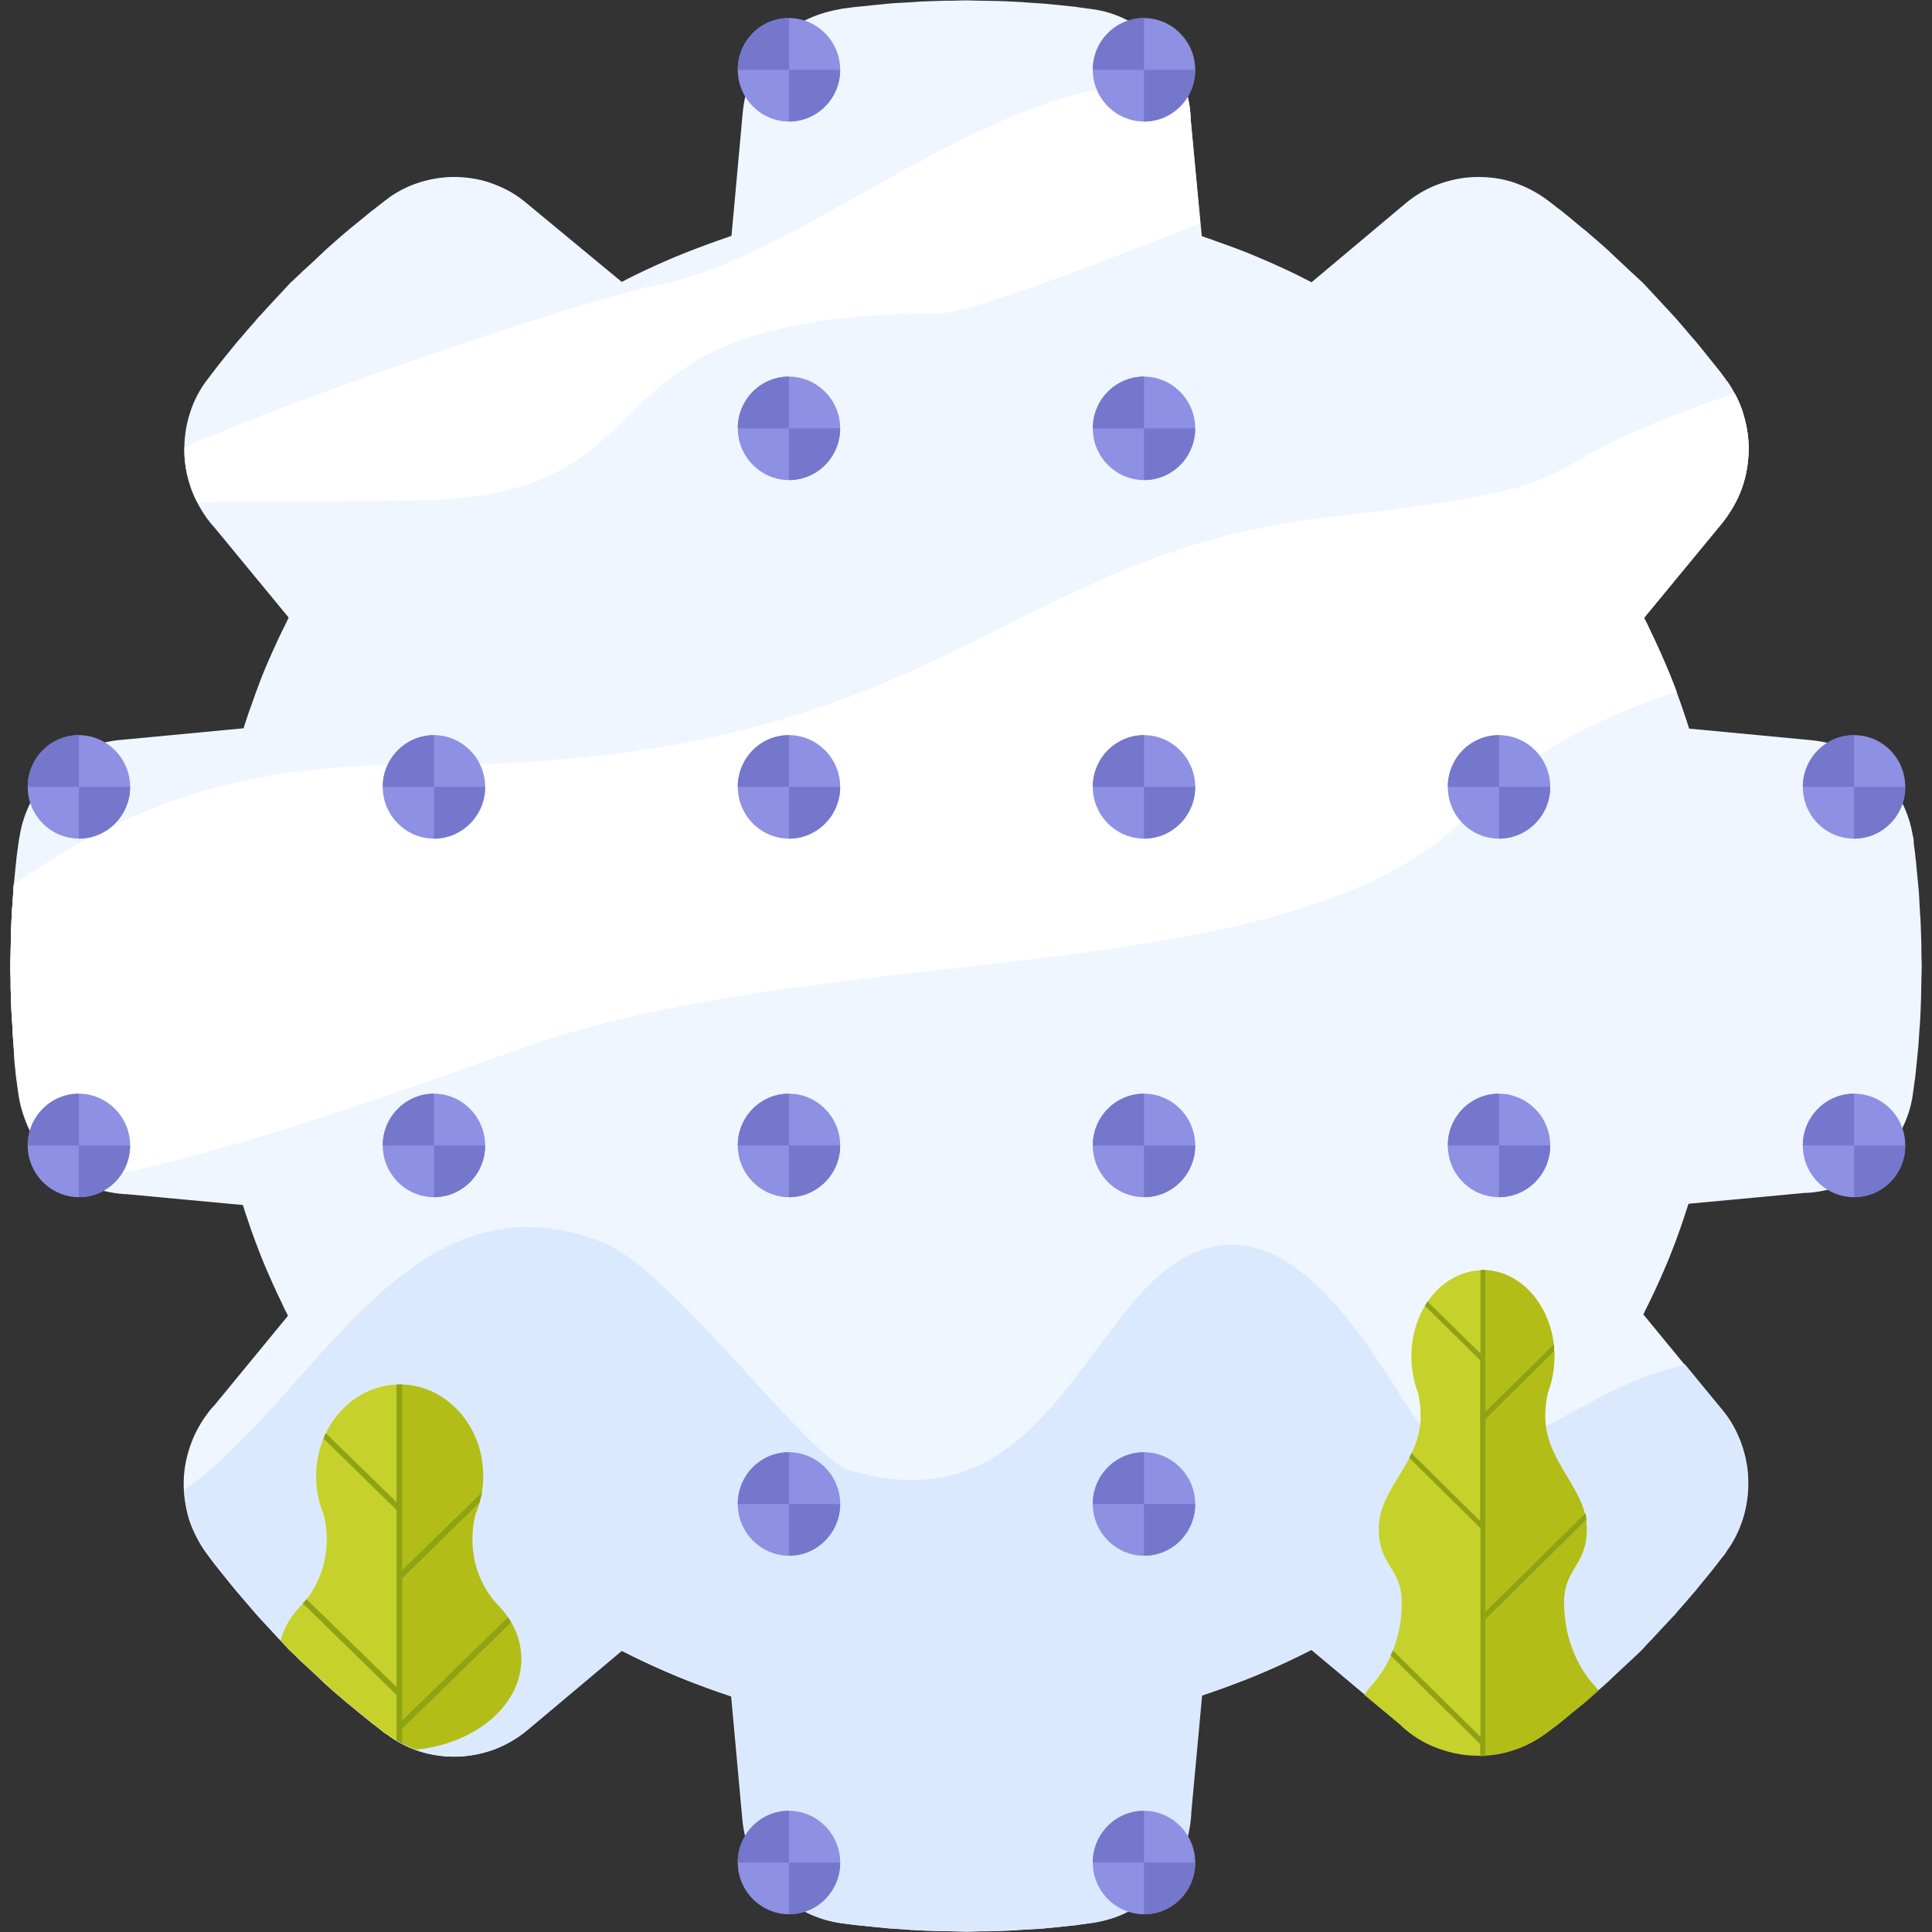 <?xml version="1.0" encoding="UTF-8"?>
<!DOCTYPE svg PUBLIC "-//W3C//DTD SVG 1.1//EN" "http://www.w3.org/Graphics/SVG/1.1/DTD/svg11.dtd">
<!-- Creator: CorelDRAW -->
<svg xmlns="http://www.w3.org/2000/svg" xml:space="preserve" width="159.766mm" height="159.766mm" version="1.1" style="shape-rendering:geometricPrecision; text-rendering:geometricPrecision; image-rendering:optimizeQuality; fill-rule:evenodd; clip-rule:evenodd"
viewBox="0 0 1935.42 1935.42"
 xmlns:xlink="http://www.w3.org/1999/xlink"
 xmlns:xodm="http://www.corel.com/coreldraw/odm/2003">
 <rect x="0" y="0" width="1935.42" height="1935.42" fill="#333333" stroke="none"/>
 <defs>
  <style type="text/css">
   <![CDATA[
    .fil9 {fill:none}
    .fil5 {fill:#7477CC}
    .fil4 {fill:#8D90E3}
    .fil7 {fill:#B2BD17}
    .fil6 {fill:#C6D12C}
    .fil3 {fill:#DBE9FF}
    .fil1 {fill:#E3EEFF}
    .fil0 {fill:#F0F6FF}
    .fil2 {fill:white}
    .fil8 {fill:#8EA314;fill-rule:nonzero}
   ]]>
  </style>
 </defs>
 <g id="Слой_x0020_1">
  <g id="_2084664764448">
   <path class="fil0" d="M1203.93 236.61c4.49,1.6 8.97,2.88 13.78,4.81 15.38,5.45 29.49,10.58 41.99,16.03 13.78,5.77 27.24,11.86 41.03,18.59 4.49,2.24 8.65,4.49 13.14,6.73l90.07 -75.64 1.28 -0.96 0 0c9.94,-8.97 21.47,-16.03 33.65,-20.83 12.5,-4.81 25.64,-7.69 38.78,-8.01 13.14,-0.32 26.28,1.28 38.78,5.45 12.18,4.17 24.04,10.26 34.94,18.59 5.45,4.17 9.3,7.37 12.18,9.3 1.6,1.28 5.77,4.81 12.5,10.26 6.09,5.13 10.26,8.65 12.18,9.94 2.24,1.92 6.09,5.45 11.54,9.94 5.77,5.13 9.3,8.33 11.22,9.94 1.28,1.28 2.56,2.56 12.18,11.54 10.9,10.26 11.22,10.58 13.46,12.5l9.3 8.65 8.65 9.3c1.92,1.92 2.24,2.56 12.5,13.46 8.97,9.94 10.26,10.9 11.54,12.5 1.6,1.92 5.13,5.77 9.94,11.54 4.49,5.45 8.01,9.3 9.94,11.54 1.6,1.92 4.81,5.77 9.94,12.18 5.77,7.37 9.62,11.86 10.58,13.14 2.88,3.53 6.09,7.69 9.3,12.18 0.32,0.32 0.32,0.32 1.28,1.92l0.96 0.96 0 0c7.05,10.26 12.5,21.47 16.03,33.01 3.53,11.86 5.45,24.04 5.13,36.54 -0.32,12.82 -2.56,25.64 -7.05,38.14 -4.49,11.86 -10.9,23.08 -19.23,33.65l-78.53 95.51c2.24,4.17 4.49,8.65 6.41,13.14 6.73,13.78 12.82,27.56 18.59,41.35 5.13,12.82 10.58,26.92 15.71,42.63 1.6,4.81 3.21,9.3 4.49,13.78l121.8 11.54c13.46,1.28 25.96,4.49 37.18,9.62 11.86,5.45 22.44,12.82 31.73,22.12 9.3,8.97 16.99,19.55 22.76,31.09 5.13,10.26 8.65,21.15 10.58,32.69 0.64,2.24 0.96,4.49 0.96,6.73l0 0.96c0.96,7.37 1.6,11.54 1.6,13.14 0.32,2.24 0.96,7.37 1.6,15.71l1.6 16.35c0.32,2.88 0.64,8.01 0.96,15.06 0.32,3.21 0.32,8.33 0.96,15.06 0.32,4.17 0.32,9.62 0.64,16.99 0.32,5.77 0.32,11.54 0.32,17.63 0.32,10.26 0.32,12.18 0.32,13.46 0,1.28 0,3.21 -0.32,13.46 0,6.09 -0.32,11.86 -0.32,17.63 -0.32,7.37 -0.32,12.82 -0.64,16.99 -0.32,6.73 -0.64,11.86 -0.96,15.06 -0.32,7.05 -0.96,12.18 -0.96,15.06l-1.6 16.35c-0.96,8.01 -1.28,13.46 -1.6,15.71 -0.32,1.6 -0.96,6.73 -2.24,16.03 -1.6,13.46 -5.77,26.28 -11.86,37.82 -6.09,12.18 -14.42,23.08 -23.72,32.05 -9.62,8.97 -20.83,16.35 -33.01,21.8 -11.86,5.13 -24.68,8.33 -38.14,8.97 -0.64,0 -0.96,0 -1.6,0l-116.67 10.9c-1.6,4.49 -2.88,9.3 -4.49,13.78 -5.13,15.71 -10.58,29.81 -15.71,42.63 -5.77,13.78 -11.86,27.56 -18.59,41.35 -2.24,4.49 -4.49,8.97 -6.41,13.14l78.21 95.19c8.65,10.26 14.74,21.47 19.23,33.65 4.49,12.5 7.05,25.32 7.05,38.14 0.32,13.14 -1.6,25.96 -5.45,38.14 -3.53,10.9 -8.65,21.8 -15.71,31.41 -0.64,1.28 -1.6,2.24 -2.24,3.53 -0.32,0.64 -0.96,1.28 -1.6,1.92 -2.88,3.53 -5.13,6.73 -7.69,9.94 -0.96,1.28 -4.49,5.77 -10.58,13.14 -5.13,6.09 -8.33,10.26 -9.94,12.18 -1.92,2.24 -5.45,6.09 -9.94,11.54 -4.81,5.45 -8.33,9.3 -9.94,11.54 -1.28,1.28 -2.56,2.56 -11.54,12.18l-11.54 12.5c-2.24,2.24 -4.49,4.49 -6.41,6.73 -0.96,1.28 -2.24,2.24 -3.21,3.53l0 0c-0.32,0.32 -0.96,0.96 -1.28,1.28l-7.69 7.37c-1.92,1.92 -2.56,2.24 -13.46,12.5 -9.62,8.97 -10.9,10.26 -12.18,11.54 -1.92,1.6 -5.77,5.13 -11.22,9.94 -5.45,4.81 -9.29,8.01 -11.54,9.94 -1.92,1.6 -5.77,4.81 -12.18,9.94 -7.05,5.77 -11.22,9.3 -12.5,10.26 -2.56,2.24 -6.73,5.13 -12.18,9.3 -10.9,8.33 -22.76,14.74 -34.94,18.59 -12.5,4.17 -25.96,6.09 -38.78,5.45 -13.14,-0.32 -26.28,-3.21 -38.78,-8.01 -12.5,-4.81 -23.72,-11.86 -33.65,-20.83 -0.64,-0.64 0,0 -1.28,-1.28l-0.64 -0.64 -89.1 -74.68c-4.49,2.24 -8.97,4.49 -13.46,6.73 -13.14,6.41 -27.24,12.82 -41.99,18.91 -13.14,5.45 -26.92,10.58 -41.35,15.71 -4.49,1.6 -8.65,2.88 -13.14,4.49l-10.9 117.95c0,0.64 0,0.96 0,1.6 -0.96,13.46 -3.85,26.6 -8.97,38.78 -5.13,12.5 -12.5,23.72 -21.47,33.65 -8.97,9.62 -19.55,17.63 -31.73,24.04 -11.54,6.09 -24.04,9.94 -37.5,11.86 -9.3,1.28 -14.42,1.92 -16.03,2.24 -2.24,0.32 -7.37,0.64 -15.38,1.6l-16.35 1.6c-2.88,0.32 -8.01,0.64 -15.06,0.96 -3.21,0.32 -8.33,0.32 -14.74,0.96 -3.85,0.32 -9.62,0.32 -16.67,0.64 -5.77,0.32 -11.54,0.32 -17.31,0.32 -9.94,0.32 -12.18,0.32 -13.46,0.32 -1.28,0 -3.21,0 -13.46,-0.32 -5.77,0 -11.86,-0.32 -17.31,-0.32 -7.05,-0.32 -12.82,-0.32 -16.67,-0.64 -6.73,-0.32 -11.86,-0.64 -14.74,-0.96 -7.05,-0.32 -12.18,-0.96 -15.06,-0.96l-16.35 -1.6c-8.01,-0.96 -13.14,-1.28 -15.38,-1.6 -1.6,0 -7.05,-0.96 -16.03,-1.92 -0.64,0 -1.28,-0.32 -1.92,-0.32l-1.6 -0.32 0 0c-12.18,-1.92 -24.04,-6.09 -34.94,-11.86 -11.22,-5.77 -21.15,-13.46 -29.49,-22.12 -8.97,-9.62 -16.35,-20.51 -21.8,-32.05 -5.13,-11.22 -8.33,-24.04 -9.62,-37.5l-11.22 -123.08c-4.17,-1.6 -8.65,-2.88 -13.14,-4.49 -14.42,-5.13 -28.21,-10.26 -41.35,-15.71 -14.74,-6.09 -28.85,-12.5 -41.99,-18.91 -4.49,-2.24 -8.97,-4.49 -13.46,-6.73l-94.23 79.17c-10.26,8.65 -21.47,15.06 -33.01,19.55 -12.18,4.49 -25,7.05 -37.82,7.37 -13.14,0.32 -25.96,-1.6 -37.82,-5.45 -10.9,-3.53 -21.47,-8.97 -31.09,-16.03 -1.28,-0.64 -2.24,-1.6 -3.53,-2.24 -0.64,-0.32 -1.28,-0.96 -1.92,-1.6 -3.53,-2.88 -6.73,-5.45 -9.94,-7.69 -1.28,-0.96 -5.77,-4.81 -13.14,-10.58 -6.09,-5.13 -10.26,-8.65 -12.18,-9.94 -2.24,-1.92 -6.09,-5.45 -11.54,-9.94 -5.77,-4.81 -9.29,-8.33 -11.22,-9.94 -1.28,-1.28 -2.56,-2.56 -12.18,-11.54l-12.5 -11.54c-2.24,-2.24 -4.49,-4.49 -6.73,-6.73 -1.28,-0.96 -2.24,-2.24 -3.53,-3.21l0 0c-0.32,-0.32 -0.96,-0.96 -1.28,-1.28l-7.37 -8.01c-1.92,-1.92 -2.24,-2.24 -12.5,-13.46 -8.97,-9.62 -10.26,-10.9 -11.54,-12.5 -1.6,-1.92 -5.13,-5.77 -9.94,-11.54 -4.49,-5.45 -8.01,-9.3 -9.94,-11.54 -1.6,-1.92 -4.81,-5.77 -9.94,-12.18 -5.77,-7.05 -8.97,-11.22 -10.26,-12.82 -2.24,-2.56 -5.13,-6.73 -9.3,-12.18 -8.33,-10.9 -14.42,-23.08 -18.59,-35.26 -3.85,-12.82 -5.77,-25.96 -5.45,-39.1 0.32,-13.46 3.21,-26.6 8.01,-39.1 4.81,-12.5 11.86,-24.04 20.51,-34.3 0.64,-0.64 0,0 1.28,-1.28l0.64 -0.64 74.04 -90.07c-2.24,-4.17 -4.49,-8.65 -6.41,-13.14 -6.73,-13.78 -12.82,-27.56 -18.59,-41.35 -5.13,-12.82 -10.58,-26.92 -15.71,-42.63 -1.6,-4.81 -3.21,-9.3 -4.49,-13.78l-116.67 -10.9c-0.64,0 -0.96,0 -1.6,0 -13.46,-0.96 -26.28,-3.85 -38.14,-8.97 -12.5,-5.45 -23.4,-12.82 -33.01,-21.8 -9.3,-8.97 -17.63,-19.87 -23.72,-32.05 -5.77,-11.54 -9.94,-24.36 -11.86,-37.82 -1.28,-9.3 -1.92,-14.74 -2.24,-16.03 -0.32,-2.24 -0.64,-7.37 -1.6,-15.71l-0.96 -17.95c-0.32,-2.88 -0.64,-8.01 -0.96,-15.06 -0.32,-3.21 -0.32,-8.33 -0.96,-15.06 -0.32,-4.17 -0.32,-9.62 -0.64,-16.99 -0.32,-5.77 -0.32,-11.54 -0.32,-17.63 -0.32,-9.94 -0.32,-11.86 -0.32,-13.46 0,-1.28 0,-3.21 0.32,-13.46 0,-6.09 0.32,-11.86 0.32,-17.63 0.32,-7.37 0.32,-12.82 0.64,-16.99 0.32,-6.73 0.64,-11.86 0.96,-15.06 0.32,-7.05 0.96,-12.18 0.96,-15.06l1.6 -16.35c0.96,-8.01 1.28,-13.14 1.6,-15.71 0.32,-1.6 0.96,-7.05 2.24,-16.03 0,-0.64 0.32,-1.28 0.32,-1.92l0.32 -1.6 0 0c1.92,-12.5 6.09,-24.36 11.54,-35.26 5.77,-11.22 13.14,-21.15 22.12,-29.81 9.3,-9.3 20.19,-16.67 31.73,-22.12 11.22,-5.13 23.72,-8.65 37.18,-9.62l121.8 -11.54c1.6,-4.49 2.88,-9.3 4.49,-13.78 5.45,-15.71 10.58,-29.81 15.71,-42.63 5.77,-13.78 11.86,-27.56 18.59,-41.35 2.24,-4.49 4.49,-8.97 6.41,-13.14l-75 -91.03 -0.96 -0.96 0 0c-8.65,-9.94 -15.71,-21.8 -20.51,-34.3 -4.81,-12.5 -7.69,-25.64 -8.01,-39.1 -0.32,-13.14 1.28,-26.28 5.45,-39.1 3.85,-12.5 9.94,-24.36 18.59,-35.26 4.17,-5.45 7.37,-9.62 9.3,-12.18 1.28,-1.6 4.49,-5.77 10.26,-12.82 5.13,-6.41 8.33,-10.26 9.94,-12.18 1.92,-2.24 5.45,-6.09 9.94,-11.54 5.13,-5.77 8.33,-9.3 9.94,-11.54 1.28,-1.28 2.56,-2.56 11.54,-12.5 10.26,-10.9 10.58,-11.54 12.5,-13.46l8.65 -9.3c0.96,-0.96 1.6,-1.6 2.56,-2.24 1.92,-1.92 4.17,-4.17 6.73,-6.41 2.24,-2.24 2.24,-2.24 13.46,-12.5 9.62,-8.97 10.9,-10.26 12.18,-11.54 1.92,-1.6 5.77,-5.13 11.22,-9.94 5.45,-4.81 9.3,-8.01 11.54,-9.94 1.92,-1.6 5.77,-4.81 12.18,-9.94 7.37,-6.09 11.54,-9.62 13.14,-10.58 3.53,-2.88 7.69,-6.09 11.86,-9.3 0.32,-0.32 0.32,-0.32 1.92,-1.28l0.96 -0.96 0 0c9.94,-7.37 21.15,-12.82 32.69,-16.35 11.54,-3.53 24.04,-5.45 36.22,-5.13 12.82,0.32 25.64,2.56 37.82,7.37 11.86,4.49 23.08,10.9 33.01,19.55l94.55 78.21c4.17,-2.24 8.65,-4.49 13.14,-6.73 13.78,-6.73 27.24,-12.82 41.03,-18.59 12.5,-5.13 26.6,-10.58 41.99,-16.03 4.49,-1.6 9.3,-3.21 13.78,-4.81l11.22 -123.08c1.28,-13.78 4.49,-26.28 9.62,-37.5 5.45,-11.86 12.82,-22.76 21.8,-32.05 8.97,-9.3 19.23,-17.31 30.77,-23.08 9.94,-5.13 21.15,-8.65 32.69,-10.9 1.6,-0.32 3.21,-0.64 4.81,-0.96 0.96,0 1.6,-0.32 2.56,-0.32 7.37,-0.96 11.54,-1.6 13.14,-1.6 2.24,-0.32 7.37,-0.64 15.38,-1.6l16.03 -1.6c2.88,-0.32 8.01,-0.64 15.06,-0.96 3.21,-0.32 8.33,-0.32 14.74,-0.96 3.85,-0.32 9.62,-0.32 16.67,-0.64 5.77,-0.32 11.54,-0.32 17.31,-0.32 9.93,-0.32 12.18,-0.32 13.46,-0.32 1.28,0 3.21,0 13.46,0.32 5.77,0 11.86,0.32 17.31,0.32 7.37,0.32 12.82,0.32 16.67,0.64 6.73,0.32 11.86,0.64 14.74,0.96 7.05,0.32 12.18,0.96 15.06,0.96l16.35 1.6c8.01,0.96 13.14,1.28 15.38,1.6 1.6,0.32 6.73,0.96 16.03,2.24 13.46,1.6 25.96,5.77 37.5,11.86 12.18,6.09 22.76,14.42 31.73,24.04 8.97,9.62 16.35,21.15 21.47,33.65 5.13,12.18 8.33,25 8.97,38.78 0,0.64 0,0.96 0,1.6l11.22 117.63z"/>
   <path class="fil1" d="M1737.92 394.3c3.53,6.73 6.73,13.78 8.65,21.15 3.53,11.86 5.45,24.04 5.13,36.54 -0.32,12.82 -2.56,25.64 -7.05,38.14 -4.49,11.86 -10.9,23.08 -19.23,33.65l-78.53 95.19c2.24,4.17 4.49,8.65 6.41,13.14 6.73,13.78 12.82,27.56 18.59,41.35 2.56,6.09 5.13,12.82 7.69,19.55 -75.96,25.64 -148.4,59.62 -203.21,118.27 -174.68,187.18 -636.87,126.28 -952.58,238.47 -152.89,54.17 -292.31,105.13 -441.35,133.66 -10.26,-5.13 -19.87,-11.54 -28.21,-19.23 -9.3,-8.97 -17.63,-19.87 -23.72,-32.05 -5.77,-11.54 -9.94,-24.36 -11.86,-37.82 -1.28,-9.3 -1.92,-14.74 -2.24,-16.03 -0.32,-2.24 -0.64,-7.37 -1.6,-15.71l-1.28 -16.67c-0.32,-2.88 -0.64,-8.01 -0.96,-15.06 -0.32,-3.21 -0.32,-8.33 -0.96,-15.06 -0.32,-4.17 -0.32,-9.62 -0.64,-16.99 -0.32,-5.77 -0.32,-11.54 -0.32,-17.63 -0.32,-9.94 -0.32,-11.86 -0.32,-13.46 0,-1.28 0,-3.21 0.32,-13.46 0,-6.09 0.32,-11.86 0.32,-17.63 0.32,-7.37 0.32,-12.82 0.64,-16.99 0.32,-6.73 0.64,-11.86 0.96,-15.06 0.32,-7.05 0.96,-12.18 0.96,-15.06l0.32 -3.85c116.99,-80.45 228.85,-120.51 400.97,-119.55 523.73,3.53 584.31,-210.26 913.16,-247.76 307.7,-34.94 165.07,-40.71 405.78,-123.08 1.6,0 2.88,-0.32 4.16,-0.96l0 0z"/>
   <path class="fil2" d="M1737.92 394.3c3.53,6.73 6.73,13.78 8.65,21.15 3.53,11.86 5.45,24.04 5.13,36.54 -0.32,12.82 -2.56,25.64 -7.05,38.14 -4.49,11.86 -10.9,23.08 -19.23,33.65l-78.53 95.19c2.24,4.17 4.49,8.65 6.41,13.14 6.73,13.78 12.82,27.56 18.59,41.35 2.56,6.09 5.13,12.82 7.69,19.55 -75.96,25.64 -148.4,59.62 -203.21,118.27 -174.68,187.18 -636.87,126.28 -952.58,238.47 -152.89,54.17 -292.31,105.13 -441.35,133.66 -10.26,-5.13 -19.87,-11.54 -28.21,-19.23 -9.3,-8.97 -17.63,-19.87 -23.72,-32.05 -5.77,-11.54 -9.94,-24.36 -11.86,-37.82 -1.28,-9.3 -1.92,-14.74 -2.24,-16.03 -0.32,-2.24 -0.64,-7.37 -1.6,-15.71l-1.28 -16.67c-0.32,-2.88 -0.64,-8.01 -0.96,-15.06 -0.32,-3.21 -0.32,-8.33 -0.96,-15.06 -0.32,-4.17 -0.32,-9.62 -0.64,-16.99 -0.32,-5.77 -0.32,-11.54 -0.32,-17.63 -0.32,-9.94 -0.32,-11.86 -0.32,-13.46 0,-1.28 0,-3.21 0.32,-13.46 0,-6.09 0.32,-11.86 0.32,-17.63 0.32,-7.37 0.32,-12.82 0.64,-16.99 0.32,-6.73 0.64,-11.86 0.96,-15.06 0.32,-7.05 0.96,-12.18 0.96,-15.06l0.32 -3.85c116.99,-80.45 228.85,-120.51 400.97,-119.55 523.73,3.53 584.31,-210.26 913.16,-247.76 307.7,-34.94 165.07,-40.71 405.78,-123.08 1.6,0 2.88,-0.32 4.16,-0.96l0 0z"/>
   <path class="fil3" d="M1687.92 1366.76l37.18 45.19c8.65,10.26 14.74,21.47 19.23,33.65 4.49,12.5 7.05,25.32 7.05,38.14 0.32,13.14 -1.6,25.96 -5.45,38.14 -3.53,10.9 -8.65,21.8 -15.71,31.41 -0.64,1.28 -1.6,2.24 -2.24,3.53 -0.32,0.64 -0.96,1.28 -1.6,1.92 -2.88,3.53 -5.13,6.73 -7.69,9.94 -0.96,1.28 -4.49,5.77 -10.58,13.14 -5.13,6.09 -8.33,10.26 -9.94,12.18 -1.92,2.24 -5.45,6.09 -9.94,11.54 -4.81,5.45 -8.33,9.3 -9.94,11.54 -1.28,1.28 -2.56,2.56 -11.54,12.18l-11.54 12.5c-2.24,2.24 -4.49,4.49 -6.41,6.73 -0.96,1.28 -2.24,2.24 -3.21,3.53l0 0c-0.32,0.32 -0.96,0.96 -1.28,1.28l-7.69 7.37c-1.92,1.92 -2.56,2.24 -13.46,12.5 -9.62,8.97 -10.9,10.26 -12.18,11.54 -1.92,1.6 -5.77,5.13 -11.22,9.94 -5.45,4.81 -9.29,8.01 -11.54,9.94 -1.92,1.6 -5.77,4.81 -12.18,9.94 -7.05,5.77 -11.22,9.3 -12.5,10.26 -2.56,2.24 -6.73,5.13 -12.18,9.3 -10.9,8.33 -22.76,14.74 -34.94,18.59 -12.5,4.17 -25.96,6.09 -38.78,5.45 -13.14,-0.32 -26.28,-3.21 -38.78,-8.01 -12.5,-4.81 -23.72,-11.86 -33.65,-20.83 -0.64,-0.64 0,0 -1.28,-1.28l-0.64 -0.64 -89.1 -74.68c-4.49,2.24 -8.97,4.49 -13.46,6.73 -13.14,6.41 -27.24,12.82 -41.99,18.91 -13.14,5.45 -26.92,10.58 -41.35,15.71 -4.49,1.6 -8.65,2.88 -13.14,4.49l-10.9 117.95c0,0.64 0,0.96 0,1.6 -0.96,13.46 -3.85,26.6 -8.97,38.78 -5.13,12.5 -12.5,23.72 -21.47,33.65 -8.97,9.62 -19.55,17.63 -31.73,24.04 -11.54,6.09 -24.04,9.94 -37.5,11.86 -9.3,1.28 -14.42,1.92 -16.03,2.24 -2.24,0.32 -7.37,0.64 -15.38,1.6l-16.35 1.6c-2.88,0.32 -8.01,0.64 -15.06,0.96 -3.21,0.32 -8.33,0.32 -14.74,0.96 -3.85,0.32 -9.62,0.32 -16.67,0.64 -5.77,0.32 -11.54,0.32 -17.31,0.32 -9.94,0.32 -12.18,0.32 -13.46,0.32 -1.28,0 -3.21,0 -13.46,-0.32 -5.77,0 -11.86,-0.32 -17.31,-0.32 -7.05,-0.32 -12.82,-0.32 -16.67,-0.64 -6.73,-0.32 -11.86,-0.64 -14.74,-0.96 -7.05,-0.32 -12.18,-0.96 -15.06,-0.96l-16.35 -1.6c-8.01,-0.96 -13.14,-1.28 -15.38,-1.6 -1.6,0 -7.05,-0.96 -16.03,-1.92 -0.64,0 -1.28,-0.32 -1.92,-0.32l-1.6 -0.32 0 0c-12.18,-1.92 -24.04,-6.09 -34.94,-11.86 -11.22,-5.77 -21.15,-13.46 -29.49,-22.12 -8.97,-9.62 -16.35,-20.51 -21.8,-32.05 -5.13,-11.22 -8.33,-24.04 -9.62,-37.5l-11.22 -123.08c-4.17,-1.6 -8.65,-2.88 -13.14,-4.49 -14.42,-5.13 -28.21,-10.26 -41.35,-15.71 -14.74,-6.09 -28.85,-12.5 -41.99,-18.91 -4.49,-2.24 -8.97,-4.49 -13.46,-6.73l-94.23 79.17c-10.26,8.65 -21.47,15.06 -33.01,19.55 -12.18,4.49 -25,7.05 -37.82,7.37 -13.14,0.32 -25.96,-1.6 -37.82,-5.45 -10.9,-3.53 -21.47,-8.97 -31.09,-16.03 -1.28,-0.64 -2.24,-1.6 -3.53,-2.24 -0.64,-0.32 -1.28,-0.96 -1.92,-1.6 -3.53,-2.88 -6.73,-5.45 -9.94,-7.69 -1.28,-0.96 -5.77,-4.81 -13.14,-10.58 -6.09,-5.13 -10.26,-8.65 -12.18,-9.94 -2.24,-1.92 -6.09,-5.45 -11.54,-9.94 -5.77,-4.81 -9.29,-8.33 -11.22,-9.94 -1.28,-1.28 -2.56,-2.56 -12.18,-11.54l-12.5 -11.54c-2.24,-2.24 -4.49,-4.49 -6.73,-6.73 -1.28,-0.96 -2.24,-2.24 -3.53,-3.21l0 0c-0.32,-0.32 -0.96,-0.96 -1.28,-1.28l-7.37 -8.01c-1.92,-1.92 -2.24,-2.24 -12.5,-13.46 -8.97,-9.62 -10.26,-10.9 -11.54,-12.5 -1.6,-1.92 -5.13,-5.77 -9.94,-11.54 -4.49,-5.45 -8.01,-9.3 -9.94,-11.54 -1.6,-1.92 -4.81,-5.77 -9.94,-12.18 -5.77,-7.05 -8.97,-11.22 -10.26,-12.82 -2.24,-2.56 -5.13,-6.73 -9.3,-12.18 -8.33,-10.9 -14.42,-23.08 -18.59,-35.26 -3.21,-9.94 -4.81,-19.87 -5.45,-30.13 130.45,-90.39 225,-326.93 420.84,-247.12 67.95,27.89 204.81,215.71 245.2,227.57 149.68,43.91 204.17,-67.95 278.85,-161.54 152.57,-191.99 270.2,104.49 300.97,124.04 77.89,49.04 149.36,-43.27 250.32,-66.03 2.24,-1.6 4.81,-1.92 7.05,-2.56l0 0z"/>
   <path class="fil2" d="M197.82 503.6c-1.92,-3.53 -3.53,-7.05 -5.13,-10.9 -4.81,-12.5 -7.69,-25.64 -8.01,-39.1 0,-1.92 0,-3.85 0,-5.77 164.42,-69.87 417.64,-151.28 471.16,-161.54 135.9,-25 297.12,-173.08 457.38,-199.36 23.72,-3.85 46.8,-8.01 68.91,-12.82 0.64,1.28 0.96,2.56 1.6,3.85 5.13,12.18 8.33,25 8.97,38.78 0,0.64 0,0.96 0,1.6l9.62 105.13c-125,50 -234.62,90.39 -261.54,90.39 -382.06,0 -245.52,184.3 -525.01,187.5 -128.52,1.6 -184.3,0.32 -217.95,2.24l0 0z"/>
   <g>
    <path class="fil4" d="M790.37 840.11c28.03,0 51.3,-23.27 51.3,-51.83 0,-28.56 -23.27,-51.83 -51.3,-51.83 -28.56,0 -51.3,23.27 -51.3,51.83 0,28.56 23.27,51.83 51.3,51.83l0 0z"/>
    <path class="fil5" d="M841.66 788.28c0,28.56 -22.74,51.83 -51.3,51.83l0 -51.83 51.3 0z"/>
    <path class="fil5" d="M739.07 788.28c0,-28.56 22.74,-51.83 51.3,-51.83l0 51.83 -51.3 0z"/>
    <path class="fil4" d="M1146.02 840.11c28.56,0 51.3,-23.27 51.3,-51.83 0,-28.56 -23.27,-51.83 -51.3,-51.83 -28.03,0 -51.3,23.27 -51.3,51.83 0,28.56 23.27,51.83 51.3,51.83l0 0z"/>
    <path class="fil5" d="M1197.32 788.28c0,28.56 -22.74,51.83 -51.3,51.83l0 -51.83 51.3 0z"/>
    <path class="fil5" d="M1094.72 788.28c0,-28.56 22.74,-51.83 51.3,-51.83l0 51.83 -51.3 0z"/>
    <path class="fil4" d="M790.37 480.93c28.03,0 51.3,-23.27 51.3,-51.83 0,-28.56 -23.27,-51.83 -51.3,-51.83 -28.56,0 -51.3,23.27 -51.3,51.83 0,28.56 23.27,51.83 51.3,51.83l0 0z"/>
    <path class="fil5" d="M841.66 429.1c0,28.56 -22.74,51.83 -51.3,51.83l0 -51.83 51.3 0z"/>
    <path class="fil5" d="M739.07 429.1c0,-28.56 22.74,-51.83 51.3,-51.83l0 51.83 -51.3 0z"/>
    <path class="fil4" d="M1146.02 480.93c28.56,0 51.3,-23.27 51.3,-51.83 0,-28.56 -23.27,-51.83 -51.3,-51.83 -28.03,0 -51.3,23.27 -51.3,51.83 0,28.56 23.27,51.83 51.3,51.83l0 0z"/>
    <path class="fil5" d="M1197.32 429.1c0,28.56 -22.74,51.83 -51.3,51.83l0 -51.83 51.3 0z"/>
    <path class="fil5" d="M1094.72 429.1c0,-28.56 22.74,-51.83 51.3,-51.83l0 51.83 -51.3 0z"/>
    <path class="fil4" d="M790.37 121.75c28.03,0 51.3,-23.27 51.3,-51.83 0,-28.56 -23.27,-51.83 -51.3,-51.83 -28.56,0 -51.3,23.27 -51.3,51.83 0,28.56 23.27,51.83 51.3,51.83l0 0z"/>
    <path class="fil5" d="M841.66 69.92c0,28.56 -22.74,51.83 -51.3,51.83l0 -51.83 51.3 0z"/>
    <path class="fil5" d="M739.07 69.92c0,-28.56 22.74,-51.83 51.3,-51.83l0 51.83 -51.3 0z"/>
    <path class="fil4" d="M1146.02 121.75c28.56,0 51.3,-23.27 51.3,-51.83 0,-28.56 -23.27,-51.83 -51.3,-51.83 -28.03,0 -51.3,23.27 -51.3,51.83 0,28.56 23.27,51.83 51.3,51.83l0 0z"/>
    <path class="fil5" d="M1197.32 69.92c0,28.56 -22.74,51.83 -51.3,51.83l0 -51.83 51.3 0z"/>
    <path class="fil5" d="M1094.72 69.92c0,-28.56 22.74,-51.83 51.3,-51.83l0 51.83 -51.3 0z"/>
    <path class="fil4" d="M790.37 1199.29c28.03,0 51.3,-23.27 51.3,-51.83 0,-28.56 -23.27,-51.83 -51.3,-51.83 -28.56,0 -51.3,23.27 -51.3,51.83 0,28.56 23.27,51.83 51.3,51.83l0 0z"/>
    <path class="fil5" d="M841.66 1147.47c0,28.56 -22.74,51.83 -51.3,51.83l0 -51.83 51.3 0z"/>
    <path class="fil5" d="M739.07 1147.47c0,-28.56 22.74,-51.83 51.3,-51.83l0 51.83 -51.3 0z"/>
    <path class="fil4" d="M1146.02 1199.29c28.56,0 51.3,-23.27 51.3,-51.83 0,-28.56 -23.27,-51.83 -51.3,-51.83 -28.03,0 -51.3,23.27 -51.3,51.83 0,28.56 23.27,51.83 51.3,51.83l0 0z"/>
    <path class="fil5" d="M1197.32 1147.47c0,28.56 -22.74,51.83 -51.3,51.83l0 -51.83 51.3 0z"/>
    <path class="fil5" d="M1094.72 1147.47c0,-28.56 22.74,-51.83 51.3,-51.83l0 51.83 -51.3 0z"/>
    <path class="fil4" d="M790.37 1558.47c28.03,0 51.3,-23.27 51.3,-51.83 0,-28.56 -23.27,-51.83 -51.3,-51.83 -28.56,0 -51.3,23.27 -51.3,51.83 0,28.56 23.27,51.83 51.3,51.83l0 0z"/>
    <path class="fil5" d="M841.66 1506.65c0,28.56 -22.74,51.83 -51.3,51.83l0 -51.83 51.3 0z"/>
    <path class="fil5" d="M739.07 1506.65c0,-28.56 22.74,-51.83 51.3,-51.83l0 51.83 -51.3 0z"/>
    <path class="fil4" d="M1146.02 1558.47c28.56,0 51.3,-23.27 51.3,-51.83 0,-28.56 -23.27,-51.83 -51.3,-51.83 -28.03,0 -51.3,23.27 -51.3,51.83 0,28.56 23.27,51.83 51.3,51.83l0 0z"/>
    <path class="fil5" d="M1197.32 1506.65c0,28.56 -22.74,51.83 -51.3,51.83l0 -51.83 51.3 0z"/>
    <path class="fil5" d="M1094.72 1506.65c0,-28.56 22.74,-51.83 51.3,-51.83l0 51.83 -51.3 0z"/>
    <path class="fil4" d="M790.37 1917.66c28.03,0 51.3,-23.27 51.3,-51.83 0,-28.56 -23.27,-51.83 -51.3,-51.83 -28.56,0 -51.3,23.27 -51.3,51.83 0,28.56 23.27,51.83 51.3,51.83l0 0z"/>
    <path class="fil5" d="M841.66 1865.83c0,28.56 -22.74,51.83 -51.3,51.83l0 -51.83 51.3 0z"/>
    <path class="fil5" d="M739.07 1865.83c0,-28.56 22.74,-51.83 51.3,-51.83l0 51.83 -51.3 0z"/>
    <path class="fil4" d="M1146.02 1917.66c28.56,0 51.3,-23.27 51.3,-51.83 0,-28.56 -23.27,-51.83 -51.3,-51.83 -28.03,0 -51.3,23.27 -51.3,51.83 0,28.56 23.27,51.83 51.3,51.83l0 0z"/>
    <path class="fil5" d="M1197.32 1865.83c0,28.56 -22.74,51.83 -51.3,51.83l0 -51.83 51.3 0z"/>
    <path class="fil5" d="M1094.72 1865.83c0,-28.56 22.74,-51.83 51.3,-51.83l0 51.83 -51.3 0z"/>
    <path class="fil4" d="M434.71 840.11c28.03,0 51.3,-23.27 51.3,-51.83 0,-28.56 -23.27,-51.83 -51.3,-51.83 -28.56,0 -51.3,23.27 -51.3,51.83 0,28.56 23.27,51.83 51.3,51.83l0 0z"/>
    <path class="fil5" d="M486.01 788.28c0,28.56 -22.74,51.83 -51.3,51.83l0 -51.83 51.3 0z"/>
    <path class="fil5" d="M383.41 788.28c0,-28.56 23.27,-51.83 51.3,-51.83l0 51.83 -51.3 0z"/>
    <path class="fil4" d="M434.71 1199.29c28.03,0 51.3,-23.27 51.3,-51.83 0,-28.56 -23.27,-51.83 -51.3,-51.83 -28.56,0 -51.3,23.27 -51.3,51.83 0,28.56 23.27,51.83 51.3,51.83l0 0z"/>
    <path class="fil5" d="M486.01 1147.47c0,28.56 -22.74,51.83 -51.3,51.83l0 -51.83 51.3 0z"/>
    <path class="fil5" d="M383.41 1147.47c0,-28.56 23.27,-51.83 51.3,-51.83l0 51.83 -51.3 0z"/>
    <path class="fil4" d="M79.05 840.11c28.56,0 51.3,-23.27 51.3,-51.83 0,-28.56 -23.27,-51.83 -51.3,-51.83 -28.03,0 -51.3,23.27 -51.3,51.83 0,28.56 23.27,51.83 51.3,51.83l0 0z"/>
    <path class="fil5" d="M130.35 788.28c0,28.56 -23.27,51.83 -51.3,51.83l0 -51.83 51.3 0z"/>
    <path class="fil5" d="M27.75 788.28c0,-28.56 22.74,-51.83 51.3,-51.83l0 51.83 -51.3 0z"/>
    <path class="fil4" d="M79.05 1199.29c28.56,0 51.3,-23.27 51.3,-51.83 0,-28.56 -23.27,-51.83 -51.3,-51.83 -28.03,0 -51.3,23.27 -51.3,51.83 0,28.56 23.27,51.83 51.3,51.83l0 0z"/>
    <path class="fil5" d="M130.35 1147.47c0,28.56 -23.27,51.83 -51.3,51.83l0 -51.83 51.3 0z"/>
    <path class="fil5" d="M27.75 1147.47c0,-28.56 22.74,-51.83 51.3,-51.83l0 51.83 -51.3 0z"/>
    <path class="fil4" d="M1501.68 840.11c28.56,0 51.3,-23.27 51.3,-51.83 0,-28.56 -23.27,-51.83 -51.3,-51.83 -28.56,0 -51.3,23.27 -51.3,51.83 0,28.56 22.74,51.83 51.3,51.83l0 0z"/>
    <path class="fil5" d="M1552.98 788.28c0,28.56 -23.27,51.83 -51.3,51.83l0 -51.83 51.3 0z"/>
    <path class="fil5" d="M1450.38 788.28c0,-28.56 22.74,-51.83 51.3,-51.83l0 51.83 -51.3 0z"/>
    <path class="fil4" d="M1501.68 1199.29c28.56,0 51.3,-23.27 51.3,-51.83 0,-28.56 -23.27,-51.83 -51.3,-51.83 -28.56,0 -51.3,23.27 -51.3,51.83 0,28.56 22.74,51.83 51.3,51.83l0 0z"/>
    <path class="fil5" d="M1552.98 1147.47c0,28.56 -23.27,51.83 -51.3,51.83l0 -51.83 51.3 0z"/>
    <path class="fil5" d="M1450.38 1147.47c0,-28.56 22.74,-51.83 51.3,-51.83l0 51.83 -51.3 0z"/>
    <path class="fil4" d="M1857.33 840.11c28.56,0 51.3,-23.27 51.3,-51.83 0,-28.56 -22.74,-51.83 -51.3,-51.83 -28.56,0 -51.3,23.27 -51.3,51.83 0,28.56 22.74,51.83 51.3,51.83l0 0z"/>
    <path class="fil5" d="M1908.63 788.28c0,28.56 -22.74,51.83 -51.3,51.83l0 -51.83 51.3 0z"/>
    <path class="fil5" d="M1806.03 788.28c0,-28.56 23.27,-51.83 51.3,-51.83l0 51.83 -51.3 0z"/>
    <path class="fil4" d="M1857.33 1199.29c28.56,0 51.3,-23.27 51.3,-51.83 0,-28.56 -22.74,-51.83 -51.3,-51.83 -28.56,0 -51.3,23.27 -51.3,51.83 0,28.56 22.74,51.83 51.3,51.83l0 0z"/>
    <path class="fil5" d="M1908.63 1147.47c0,28.56 -22.74,51.83 -51.3,51.83l0 -51.83 51.3 0z"/>
    <path class="fil5" d="M1806.03 1147.47c0,-28.56 23.27,-51.83 51.3,-51.83l0 51.83 -51.3 0z"/>
   </g>
   <path class="fil6" d="M1366.76 1697.85c1.92,-2.88 4.17,-6.09 6.41,-8.65l0 0c19.23,-20.51 31.09,-50.32 31.09,-83.66 0,-35.26 -23.08,-36.54 -23.08,-74.04 0,-40.71 41.99,-66.03 41.99,-112.82 0,-8.33 -0.96,-16.35 -2.88,-24.04 -4.17,-10.9 -6.41,-23.08 -6.41,-35.9 0,-47.76 32.05,-86.22 71.48,-86.22 39.42,0 71.8,38.78 71.8,86.22 0,12.82 -2.24,25 -6.41,35.9 -1.92,7.69 -2.88,15.71 -2.88,24.04 0,46.8 41.67,72.44 41.67,112.82 0,37.82 -22.76,39.1 -22.76,74.04 0,33.33 11.86,63.14 30.77,83.66l0 0c1.28,1.6 2.24,2.88 3.52,4.49l-1.6 1.6c-5.45,4.81 -9.29,8.01 -11.54,9.94 -1.92,1.6 -5.77,4.81 -12.18,9.94 -7.05,5.77 -11.22,9.3 -12.5,10.26 -2.56,2.24 -6.73,5.13 -12.18,9.3 -10.9,8.33 -22.76,14.74 -34.94,18.59 -12.5,4.17 -25.96,6.09 -38.78,5.45 -13.14,-0.32 -26.28,-3.21 -38.78,-8.01 -12.5,-4.81 -23.72,-11.86 -33.65,-20.83 -0.64,-0.64 0,0 -1.28,-1.28l-0.64 -0.64 -36.22 -30.13z"/>
   <path class="fil7" d="M1485.35 1272.21c39.42,0 71.8,38.78 71.8,86.22 0,12.82 -2.24,25 -6.41,35.9 -1.92,7.69 -2.88,15.71 -2.88,24.04 0,46.8 41.67,72.44 41.67,112.82 0,37.82 -22.76,39.1 -22.76,74.04 0,33.33 11.86,63.14 30.77,83.66l0 0c1.28,1.6 2.24,2.88 3.52,4.49l-1.6 1.6c-5.45,4.81 -9.29,8.01 -11.54,9.94 -1.92,1.6 -5.77,4.81 -12.18,9.94 -7.05,5.77 -11.22,9.3 -12.5,10.26 -2.56,2.24 -6.73,5.13 -12.18,9.3 -10.9,8.33 -22.76,14.74 -34.94,18.59 -9.94,3.21 -20.51,5.13 -30.77,5.45l0 -486.23z"/>
   <path class="fil8" d="M1487.91 1272.21l0 142.31 68.59 -67.63c0.32,2.24 0.32,4.49 0.32,6.41l-68.91 68.27 0 193.27 100 -98.72c0.32,1.92 0.96,4.17 0.96,6.09l-100.96 99.68 0 137.18c-1.6,0 -3.21,0 -5.13,0.32l0 -12.18 -89.75 -88.78c0.64,-1.6 1.6,-3.53 2.24,-5.13l87.82 86.54 0 -208.98 -71.48 -70.51c0.96,-1.28 1.6,-3.21 2.24,-4.81l68.91 68.27 0 -161.22 -55.45 -54.49c0.96,-1.6 1.92,-2.88 2.88,-4.17l52.89 51.92 0 -83.66 4.81 0zm100.96 432.06l11.86 -11.54c0.32,0.32 0.32,0.64 0.64,0.64l-1.6 1.6c-5.13,4.17 -8.33,7.37 -10.9,9.3l0 0z"/>
   <path class="fil8" d="M1485.35 1526.7l1.6 1.6 -1.6 1.6 0 -3.21zm71.16 -179.49c0.32,2.24 0.32,4.17 0.32,6.41l-69.87 68.91 -1.6 -1.92 -0 -3.52 71.16 -69.87zm31.73 168.91c0.32,1.92 0.96,4.17 0.96,6.09l-101.93 100.64 -1.6 -1.6 0 -3.53 102.57 -101.6zm12.18 176.6c0.32,0.32 0.32,0.64 0.64,0.64l-1.6 1.6c-4.81,4.17 -8.33,7.37 -10.58,9.3l11.54 -11.54zm-115.07 53.53l0 -3.53 1.6 1.6 -1.6 1.92zm0 -384.62l0 -3.53 1.6 1.6 -1.6 1.92z"/>
   <path class="fil6" d="M281.48 1642.08c3.21,-11.54 9.62,-22.44 18.27,-31.73l0 0c16.99,-16.67 27.56,-41.03 27.56,-68.27 0,-8.65 -0.96,-17.31 -3.21,-25.32 -4.81,-11.54 -7.37,-24.36 -7.37,-38.14 0,-50.64 37.5,-91.67 83.65,-91.67 46.15,0 83.66,41.03 83.66,91.67 0,13.46 -2.88,26.28 -7.69,38.14 -2.24,8.01 -3.21,16.67 -3.21,25.32 0,26.92 10.58,51.28 27.89,68.27l0 0c13.46,14.74 21.15,32.37 21.15,51.6 0,46.48 -45.83,84.62 -105.45,90.71 -9.94,-3.53 -19.23,-8.65 -28.21,-14.74 -1.28,-0.64 -2.24,-1.6 -3.53,-2.24 -0.64,-0.32 -1.28,-0.96 -1.92,-1.6 -3.53,-2.88 -6.73,-5.45 -9.94,-7.69 -1.28,-0.96 -5.77,-4.81 -13.14,-10.58 -6.09,-5.13 -10.26,-8.65 -12.18,-9.94 -2.24,-1.92 -6.09,-5.45 -11.54,-9.94 -5.77,-4.81 -9.29,-8.33 -11.22,-9.94 -1.28,-1.28 -2.56,-2.56 -12.18,-11.54l-12.5 -11.54c-2.24,-2.24 -4.49,-4.49 -6.73,-6.73 -1.28,-0.96 -2.24,-2.24 -3.53,-3.21l0 0c-0.32,-0.32 -0.96,-0.96 -1.28,-1.28l-7.37 -8.01 -0 -1.6z"/>
   <path class="fil7" d="M400.39 1386.95c46.15,0 83.66,41.03 83.66,91.67 0,13.46 -2.88,26.28 -7.69,38.14 -2.24,8.01 -3.21,16.67 -3.21,25.32 0,26.92 10.58,51.28 27.89,68.27l0 0c13.46,14.74 21.15,32.37 21.15,51.6 0,46.48 -45.83,84.62 -105.45,90.71 -5.77,-1.92 -11.22,-4.49 -16.35,-7.37l0 -358.34z"/>
   <path class="fil8" d="M402.96 1386.95l0 359.62c-1.92,-0.96 -3.85,-1.92 -5.77,-3.21l0 -356.42c0.96,0 1.92,0 2.88,0 1.28,0 2.24,0 2.88,0l0 0z"/>
   <path class="fil8" d="M326.35 1435.67l75.96 74.04 -3.85 4.17 -74.36 -72.76c0.64,-1.92 1.28,-3.85 2.24,-5.45l0 0z"/>
   <path class="fil8" d="M307.12 1602.02l95.19 92.95 -3.85 4.17 -95.19 -92.95c1.28,-1.28 2.56,-2.89 3.85,-4.17l0 0z"/>
   <path class="fil8" d="M480.2 1505.22l-77.89 76.28 -3.85 -4.17 84.3 -82.05c-0.96,3.21 -1.6,6.73 -2.56,9.94l0 0z"/>
   <path class="fil8" d="M511.93 1625.1l-109.62 107.05 -3.85 -4.17 110.26 -107.69c0.96,1.28 2.24,3.21 3.21,4.81l0 0z"/>
   <polygon class="fil8" points="400.39,1507.79 402.31,1509.71 400.39,1511.63 "/>
   <polygon class="fil8" points="400.39,1693.05 402.31,1694.97 400.39,1696.89 "/>
   <path class="fil8" d="M480.2 1505.22l-77.89 76.28 -1.92 -1.92 0 -3.85 82.37 -80.45c-0.96,3.21 -1.6,6.73 -2.56,9.94l0 0z"/>
   <path class="fil8" d="M511.93 1625.1l-109.62 107.05 -1.92 -1.92 0 -3.85 108.34 -105.77c0.96,0.96 2.24,2.89 3.21,4.49l0 0z"/>
   <rect class="fil9" x="-0" y="-0" width="1935.42" height="1935.42"/>
  </g>
 </g>
</svg>
